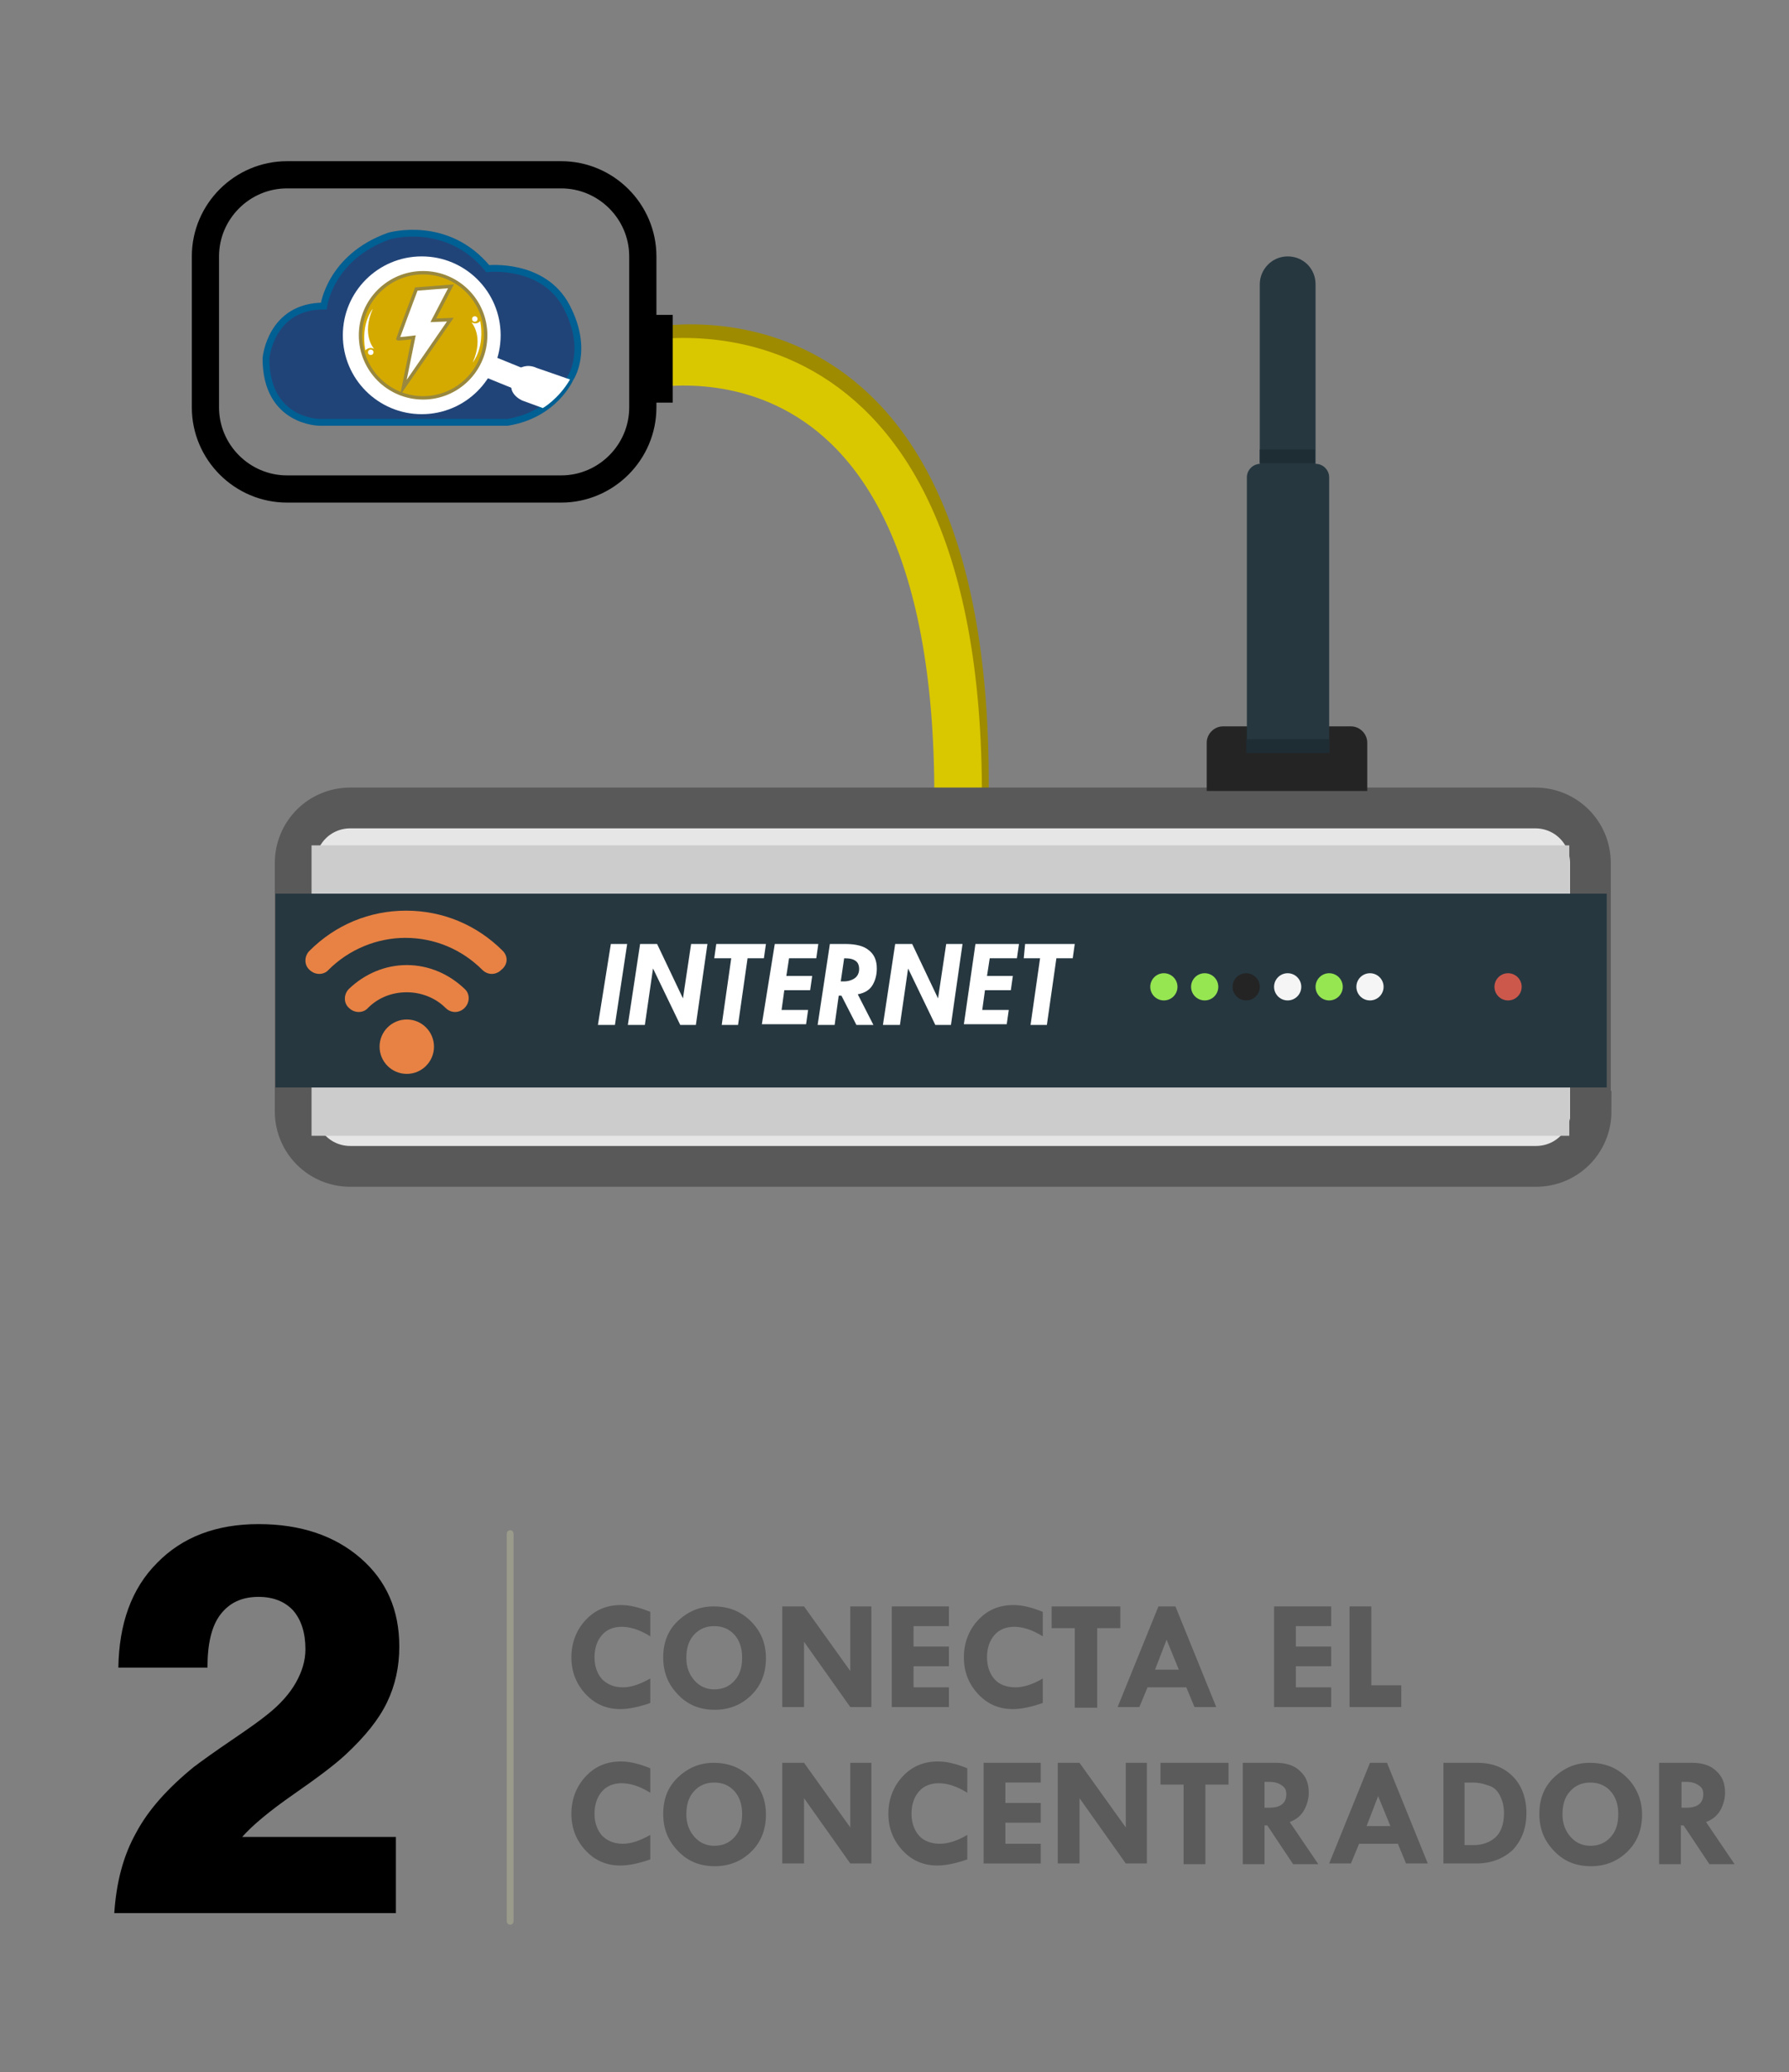 <?xml version="1.0" encoding="utf-8"?>
<!-- Generator: Adobe Illustrator 21.0.2, SVG Export Plug-In . SVG Version: 6.00 Build 0)  -->
<svg version="1.1" id="Layer_1" xmlns="http://www.w3.org/2000/svg" xmlns:xlink="http://www.w3.org/1999/xlink" x="0px" y="0px"
	 viewBox="0 0 263 304.7" style="enable-background:new 0 0 263 304.7;" xml:space="preserve">
<rect x="0" y="0" width="263" height="304.7" fill="#808080" stroke="none"/>
<style type="text/css">
	
		.st0{fill-rule:evenodd;clip-rule:evenodd;fill:none;stroke:#9B9B8C;stroke-linecap:round;stroke-linejoin:round;stroke-miterlimit:10;}
	.st1{fill:none;stroke:#9E8B00;stroke-width:7;stroke-miterlimit:10;}
	.st2{fill:none;stroke:#D9C700;stroke-width:7;stroke-miterlimit:10;}
	.st3{fill:none;stroke:#000000;stroke-width:4;stroke-miterlimit:10;}
	.st4{fill:#214478;stroke:#005F93;stroke-miterlimit:10;}
	.st5{fill:#FFFFFF;}
	.st6{fill:#D4AA00;stroke:#99883D;stroke-width:0.5;stroke-miterlimit:10;}
	.st7{fill:#FFFFFF;stroke:#99883D;stroke-width:0.5;stroke-miterlimit:10;}
	.st8{fill:#5B5B5B;}
	.st9{fill:#E6E6E6;stroke:#595959;stroke-width:6;stroke-miterlimit:10;}
	.st10{fill:#CCCCCC;}
	.st11{fill:#263740;}
	.st12{fill:#CC584C;}
	.st13{fill:#F5F5F5;}
	.st14{fill:#96E652;}
	.st15{fill:#242424;}
	.st16{fill:#E78244;}
	.st17{fill:#1E2C33;}
</style>
<line class="st0" x1="75" y1="225.5" x2="75" y2="282.5"/>
<path class="st1" d="M94.5,51.9c0,0,49.2-12.5,47.3,67.5"/>
<path class="st2" d="M93.5,53.9c0,0,49.2-12.5,47.3,67.5"/>
<path class="st3" d="M82.5,71.9H42.2c-6.6,0-12-5.4-12-12V37.7c0-6.6,5.4-12,12-12h40.3c6.6,0,12,5.4,12,12v22.2
	C94.5,66.5,89.1,71.9,82.5,71.9z"/>
<path class="st4" d="M47.6,45c0,0,0.9-7.2,9.6-10.3c0,0,8.5-2.5,14.5,4.8c0,0,8.2-0.9,11.6,5.6s0.5,10.6,0.5,10.6s-2.3,5.3-9.2,6.4
	H47c0,0-7.9,0-7.9-9.4C39.1,52.6,39.8,45,47.6,45z"/>
<circle class="st5" cx="62" cy="49.3" r="11.6"/>
<circle class="st6" cx="62.2" cy="49.3" r="9.2"/>
<path class="st7" d="M61.2,42.5c0,0-2.7,7.2-2.7,7.3s2.3-0.2,2.3-0.2L59.3,57l6.9-10l-2.5,0.1l2.6-5L61.2,42.5z"/>
<circle class="st5" cx="69.8" cy="46.9" r="0.4"/>
<path class="st5" d="M69.3,47.4c0,0,1.9,2,0.2,5.9c0,0,1.8-2.1,1.1-6.1C70.5,47.3,70.1,47.8,69.3,47.4z"/>
<circle class="st5" cx="54.5" cy="51.8" r="0.4"/>
<path class="st5" d="M55,51.3c0,0-1.9-2-0.2-5.9c0,0-1.8,2.1-1.1,6.1C53.8,51.5,54.2,50.9,55,51.3z"/>
<rect x="71.3" y="53.2" transform="matrix(0.926 0.377 -0.377 0.926 26.179 -23.916)" class="st5" width="5.7" height="3.3"/>
<path class="st5" d="M78.9,54.1c-1.5-0.7-2.6,0.1-2.6,0.1l-0.7,1.2c-1.5,2.4,1.2,3.5,1.2,3.5l3,1.1c0,0,2.3-1.3,4-4.2"/>
<g>
	<path d="M16.8,281.3c0.3-4.5,1.3-8.4,3.2-11.8c1.8-3.4,4.7-6.6,8.5-9.7c1.2-0.9,3-2.2,5.5-3.9c2.5-1.7,4.2-2.9,5.3-3.8
		c1.9-1.5,3.3-3.1,4.2-4.7c0.9-1.6,1.4-3.2,1.4-4.9c0-2.4-0.6-4.3-1.8-5.7c-1.2-1.3-2.9-2-5.1-2c-2.5,0-4.3,0.9-5.6,2.6
		c-1.3,1.7-1.9,4.3-1.9,7.8l-13.1,0c0.1-6.4,1.9-11.6,5.7-15.4c3.7-3.8,8.7-5.7,14.9-5.7c6.2,0,11.2,1.7,15,5
		c3.8,3.3,5.7,7.6,5.7,13c0,3-0.6,5.7-1.8,8.2c-1.2,2.5-3.2,5-6.1,7.7c-1.5,1.4-4,3.3-7.6,5.8c-3.6,2.5-6.1,4.6-7.6,6.3h22.6v11.2
		H16.8z"/>
</g>
<g>
	<path class="st8" d="M95.6,237v3.6c-1.6-1-3-1.4-4.2-1.4c-1.2,0-2.2,0.4-2.9,1.2s-1.1,1.9-1.1,3.3c0,1.3,0.4,2.4,1.1,3.2
		c0.8,0.8,1.8,1.2,3.1,1.2c1.1,0,2.4-0.4,4-1.3v3.6c-1.7,0.6-3.2,0.9-4.4,0.9c-2,0-3.7-0.7-5.1-2.2c-1.4-1.5-2.1-3.3-2.1-5.4
		c0-2.1,0.7-4,2.1-5.5c1.4-1.5,3.1-2.2,5.2-2.2C92.7,236,94.1,236.4,95.6,237z"/>
	<path class="st8" d="M97.5,243.7c0-2.2,0.7-4,2.2-5.4c1.5-1.4,3.2-2.1,5.2-2.1c2.2,0,4,0.7,5.5,2.2s2.2,3.3,2.2,5.4
		c0,2.2-0.7,4-2.1,5.4c-1.4,1.4-3.2,2.2-5.4,2.2c-2.2,0-3.9-0.7-5.3-2.1C98.2,247.7,97.5,245.9,97.5,243.7z M105,239.1
		c-1.2,0-2.2,0.4-3,1.3s-1.1,2-1.1,3.4c0,1.3,0.4,2.4,1.2,3.3s1.8,1.3,2.9,1.3c1.2,0,2.2-0.4,3-1.3c0.8-0.9,1.1-2,1.1-3.4
		c0-1.4-0.4-2.5-1.1-3.3C107.2,239.5,106.2,239.1,105,239.1z"/>
	<path class="st8" d="M125,236.2h3.1v14.8H125l-6.8-9.6v9.6H115v-14.8h3.2l6.8,9.5V236.2z"/>
	<path class="st8" d="M131.1,236.2h8.4v2.9h-5.2v3h5.2v2.9h-5.2v3.1h5.2v2.9h-8.4V236.2z"/>
	<path class="st8" d="M153.3,237v3.6c-1.6-1-3-1.4-4.2-1.4s-2.2,0.4-2.9,1.2s-1.1,1.9-1.1,3.3c0,1.3,0.4,2.4,1.1,3.2
		s1.8,1.2,3.1,1.2c1.1,0,2.5-0.4,4-1.3v3.6c-1.7,0.6-3.2,0.9-4.4,0.9c-2,0-3.7-0.7-5.1-2.2c-1.4-1.5-2.1-3.3-2.1-5.4
		c0-2.1,0.7-4,2.1-5.5c1.4-1.5,3.1-2.2,5.2-2.2C150.4,236,151.8,236.4,153.3,237z"/>
	<path class="st8" d="M154.7,236.2h10v3.2h-3.4v11.7H158v-11.7h-3.4V236.2z"/>
	<path class="st8" d="M170.3,236.2h2.5l6,14.8h-3.2l-1.2-2.9h-5.7l-1.2,2.9h-3.2L170.3,236.2z M171.5,241.1l-1.7,4.4h3.5
		L171.5,241.1z"/>
	<path class="st8" d="M187.3,236.2h8.4v2.9h-5.2v3h5.2v2.9h-5.2v3.1h5.2v2.9h-8.4V236.2z"/>
	<path class="st8" d="M198.4,236.2h3.2v11.6h4.4v3.2h-7.6V236.2z"/>
	<path class="st8" d="M95.6,260v3.6c-1.6-1-3-1.4-4.2-1.4c-1.2,0-2.2,0.4-2.9,1.2s-1.1,1.9-1.1,3.3c0,1.3,0.4,2.4,1.1,3.2
		c0.8,0.8,1.8,1.2,3.1,1.2c1.1,0,2.4-0.4,4-1.3v3.6c-1.7,0.6-3.2,0.9-4.4,0.9c-2,0-3.7-0.7-5.1-2.2c-1.4-1.5-2.1-3.3-2.1-5.4
		c0-2.1,0.7-4,2.1-5.5c1.4-1.5,3.1-2.2,5.2-2.2C92.7,259,94.1,259.4,95.6,260z"/>
	<path class="st8" d="M97.5,266.7c0-2.2,0.7-4,2.2-5.4c1.5-1.4,3.2-2.1,5.2-2.1c2.2,0,4,0.7,5.5,2.2s2.2,3.3,2.2,5.4
		c0,2.2-0.7,4-2.1,5.4c-1.4,1.4-3.2,2.2-5.4,2.2c-2.2,0-3.9-0.7-5.3-2.1C98.2,270.7,97.5,268.9,97.5,266.7z M105,262.1
		c-1.2,0-2.2,0.4-3,1.3s-1.1,2-1.1,3.4c0,1.3,0.4,2.4,1.2,3.3s1.8,1.3,2.9,1.3c1.2,0,2.2-0.4,3-1.3c0.8-0.9,1.1-2,1.1-3.4
		c0-1.4-0.4-2.5-1.1-3.3C107.2,262.5,106.2,262.1,105,262.1z"/>
	<path class="st8" d="M125,259.2h3.1v14.8H125l-6.8-9.6v9.6H115v-14.8h3.2l6.8,9.5V259.2z"/>
	<path class="st8" d="M142.2,260v3.6c-1.6-1-3-1.4-4.2-1.4s-2.2,0.4-2.9,1.2s-1.1,1.9-1.1,3.3c0,1.3,0.4,2.4,1.1,3.2
		s1.8,1.2,3.1,1.2c1.1,0,2.5-0.4,4-1.3v3.6c-1.7,0.6-3.2,0.9-4.4,0.9c-2,0-3.7-0.7-5.1-2.2c-1.4-1.5-2.1-3.3-2.1-5.4
		c0-2.1,0.7-4,2.1-5.5c1.4-1.5,3.1-2.2,5.2-2.2C139.3,259,140.7,259.4,142.2,260z"/>
	<path class="st8" d="M144.6,259.2h8.4v2.9h-5.2v3h5.2v2.9h-5.2v3.1h5.2v2.9h-8.4V259.2z"/>
	<path class="st8" d="M165.5,259.2h3.1v14.8h-3.1l-6.8-9.6v9.6h-3.2v-14.8h3.2l6.8,9.5V259.2z"/>
	<path class="st8" d="M170.6,259.2h10v3.2h-3.4v11.7H174v-11.7h-3.4V259.2z"/>
	<path class="st8" d="M182.7,259.2h4.9c1.5,0,2.7,0.4,3.5,1.2c0.9,0.8,1.3,1.8,1.3,3.2c0,0.8-0.2,1.6-0.6,2.4s-1.1,1.5-2.2,1.9
		l4.2,6.2h-3.7l-3.8-5.7h-0.4v5.7h-3.2V259.2z M185.9,261.9v3.9h0.7c1.7,0,2.5-0.7,2.5-2c0-0.6-0.2-1-0.7-1.3
		c-0.4-0.3-1-0.5-1.8-0.5H185.9z"/>
	<path class="st8" d="M201.4,259.2h2.5l6,14.8h-3.2l-1.2-2.9h-5.7l-1.2,2.9h-3.2L201.4,259.2z M202.6,264.1l-1.7,4.4h3.5
		L202.6,264.1z"/>
	<path class="st8" d="M212.1,259.2h5.1c2.2,0,3.9,0.7,5.2,2s2,3.2,2,5.4c0,2.2-0.7,4-2,5.4c-1.4,1.3-3.2,2-5.4,2h-4.8V259.2z
		 M215.3,262.1v9.2h1.3c1.3,0,2.4-0.4,3.2-1.1c0.8-0.7,1.3-1.9,1.3-3.6c0-1-0.2-1.8-0.6-2.6s-1-1.3-1.8-1.5
		c-0.8-0.3-1.5-0.4-2.2-0.4H215.3z"/>
	<path class="st8" d="M226.3,266.7c0-2.2,0.7-4,2.2-5.4c1.5-1.4,3.2-2.1,5.2-2.1c2.2,0,4,0.7,5.5,2.2c1.4,1.4,2.2,3.3,2.2,5.4
		c0,2.2-0.7,4-2.1,5.4c-1.4,1.4-3.2,2.2-5.4,2.2c-2.2,0-3.9-0.7-5.3-2.1C227,270.7,226.3,268.9,226.3,266.7z M233.8,262.1
		c-1.2,0-2.2,0.4-3,1.3c-0.8,0.9-1.1,2-1.1,3.4c0,1.3,0.4,2.4,1.2,3.3s1.8,1.3,2.9,1.3c1.2,0,2.2-0.4,3-1.3c0.8-0.9,1.1-2,1.1-3.4
		c0-1.4-0.4-2.5-1.1-3.3S235.1,262.1,233.8,262.1z"/>
	<path class="st8" d="M243.9,259.2h4.9c1.5,0,2.7,0.4,3.5,1.2c0.9,0.8,1.3,1.8,1.3,3.2c0,0.8-0.2,1.6-0.6,2.4s-1.1,1.5-2.2,1.9
		l4.2,6.2h-3.7l-3.8-5.7h-0.4v5.7h-3.2V259.2z M247.2,261.9v3.9h0.7c1.7,0,2.5-0.7,2.5-2c0-0.6-0.2-1-0.7-1.3
		c-0.4-0.3-1-0.5-1.8-0.5H247.2z"/>
</g>
<path class="st9" d="M233.9,163.4c0,4.5-3.6,8.1-8.1,8.1H51.5c-4.5,0-8.1-3.6-8.1-8.1v-36.5c0-4.5,3.6-8.1,8.1-8.1h174.2
	c4.5,0,8.1,3.6,8.1,8.1V163.4z"/>
<rect x="45.8" y="124.3" class="st10" width="184.9" height="42.7"/>
<rect x="40.5" y="131.4" class="st11" width="195.7" height="28.5"/>
<circle class="st12" cx="221.7" cy="145.1" r="2"/>
<circle class="st13" cx="201.4" cy="145.1" r="2"/>
<circle class="st14" cx="195.4" cy="145.1" r="2"/>
<circle class="st13" cx="189.3" cy="145.1" r="2"/>
<circle class="st15" cx="183.2" cy="145.1" r="2"/>
<g>
	<circle class="st14" cx="177.1" cy="145.1" r="2"/>
	<circle class="st14" cx="171.1" cy="145.1" r="2"/>
</g>
<g>
	<circle class="st16" cx="59.8" cy="153.9" r="4"/>
	<path class="st16" d="M59.8,141.9c-3.2,0-6.2,1.3-8.5,3.5c-0.8,0.8-0.8,2.1,0,2.8c0.8,0.8,2.1,0.8,2.8,0c1.5-1.5,3.5-2.3,5.7-2.3
		c2.1,0,4.2,0.8,5.7,2.3c0.4,0.4,0.9,0.6,1.4,0.6c0.5,0,1-0.2,1.4-0.6c0.8-0.8,0.8-2.1,0-2.8C66,143.2,63,141.9,59.8,141.9z"/>
	<path class="st16" d="M73.9,139.8c-3.8-3.8-8.8-5.9-14.2-5.9c0,0,0,0,0,0c-5.4,0-10.4,2.1-14.2,5.9c-0.8,0.8-0.8,2.1,0,2.8
		c0.8,0.8,2.1,0.8,2.8,0c3-3,7.1-4.7,11.3-4.7c0,0,0,0,0,0c4.3,0,8.3,1.7,11.3,4.7c0.4,0.4,0.9,0.6,1.4,0.6c0.5,0,1-0.2,1.4-0.6
		C74.7,141.8,74.7,140.6,73.9,139.8z"/>
</g>
<path class="st15" d="M201,116.3v-7.1c0-1.3-1.1-2.4-2.4-2.4h-18.8c-1.3,0-2.4,1.1-2.4,2.4v7.1H201z"/>
<g>
	<path class="st11" d="M195.4,110.7V70.2c0-1.1-0.9-2-2-2h-8.1c-1.1,0-2,0.9-2,2v40.5H195.4z"/>
	<path class="st11" d="M189.3,74.2c-2.2,0-4.1-1.8-4.1-4.1V41.8c0-2.2,1.8-4.1,4.1-4.1s4.1,1.8,4.1,4.1v28.4
		C193.3,72.4,191.5,74.2,189.3,74.2z"/>
</g>
<g>
	<rect x="185.2" y="66.1" class="st17" width="8.1" height="2"/>
	<rect x="183.2" y="108.7" class="st17" width="12.2" height="2"/>
</g>
<g>
	<path class="st5" d="M89.8,138.8h2.4l-1.8,11.9h-2.5L89.8,138.8z"/>
	<path class="st5" d="M94.1,138.8h2.5l3.8,8l1.2-8h2.4l-1.7,11.9H100l-4-8.3l-1.2,8.3h-2.5L94.1,138.8z"/>
	<path class="st5" d="M105.3,138.8h7.3l-0.3,2.1h-2.4l-1.4,9.8h-2.4l1.4-9.8H105L105.3,138.8z"/>
	<path class="st5" d="M113.9,138.8h6.4l-0.3,2.1h-4l-0.4,2.6h3.8l-0.3,2.1h-3.8l-0.4,2.9h3.9l-0.3,2.1H112L113.9,138.8z"/>
	<path class="st5" d="M122,138.8h2.3c1.5,0,2.7,0.3,3.4,0.9c0.8,0.6,1.2,1.5,1.2,2.7c0,0.9-0.2,1.7-0.6,2.4
		c-0.4,0.7-1.1,1.2-2.2,1.4l2.3,4.5h-2.5l-2.2-4.3h-0.4l-0.6,4.3h-2.5L122,138.8z M124.1,140.9l-0.5,3.4l0.5,0
		c0.6,0,1.2-0.2,1.6-0.5c0.4-0.3,0.6-0.8,0.6-1.3c0-0.6-0.2-1-0.5-1.2C125.4,141,124.9,140.9,124.1,140.9z"/>
	<path class="st5" d="M131.6,138.8h2.5l3.8,8l1.2-8h2.4l-1.7,11.9h-2.3l-4-8.3l-1.2,8.3h-2.5L131.6,138.8z"/>
	<path class="st5" d="M143.4,138.8h6.4l-0.3,2.1h-4l-0.4,2.6h3.8l-0.3,2.1h-3.8l-0.4,2.9h3.9l-0.3,2.1h-6.3L143.4,138.8z"/>
	<path class="st5" d="M150.7,138.8h7.3l-0.3,2.1h-2.4l-1.4,9.8h-2.4l1.4-9.8h-2.4L150.7,138.8z"/>
</g>
<rect x="93.3" y="46.3" width="5.6" height="12.9"/>
<g>
</g>
<g>
</g>
<g>
</g>
<g>
</g>
<g>
</g>
</svg>
